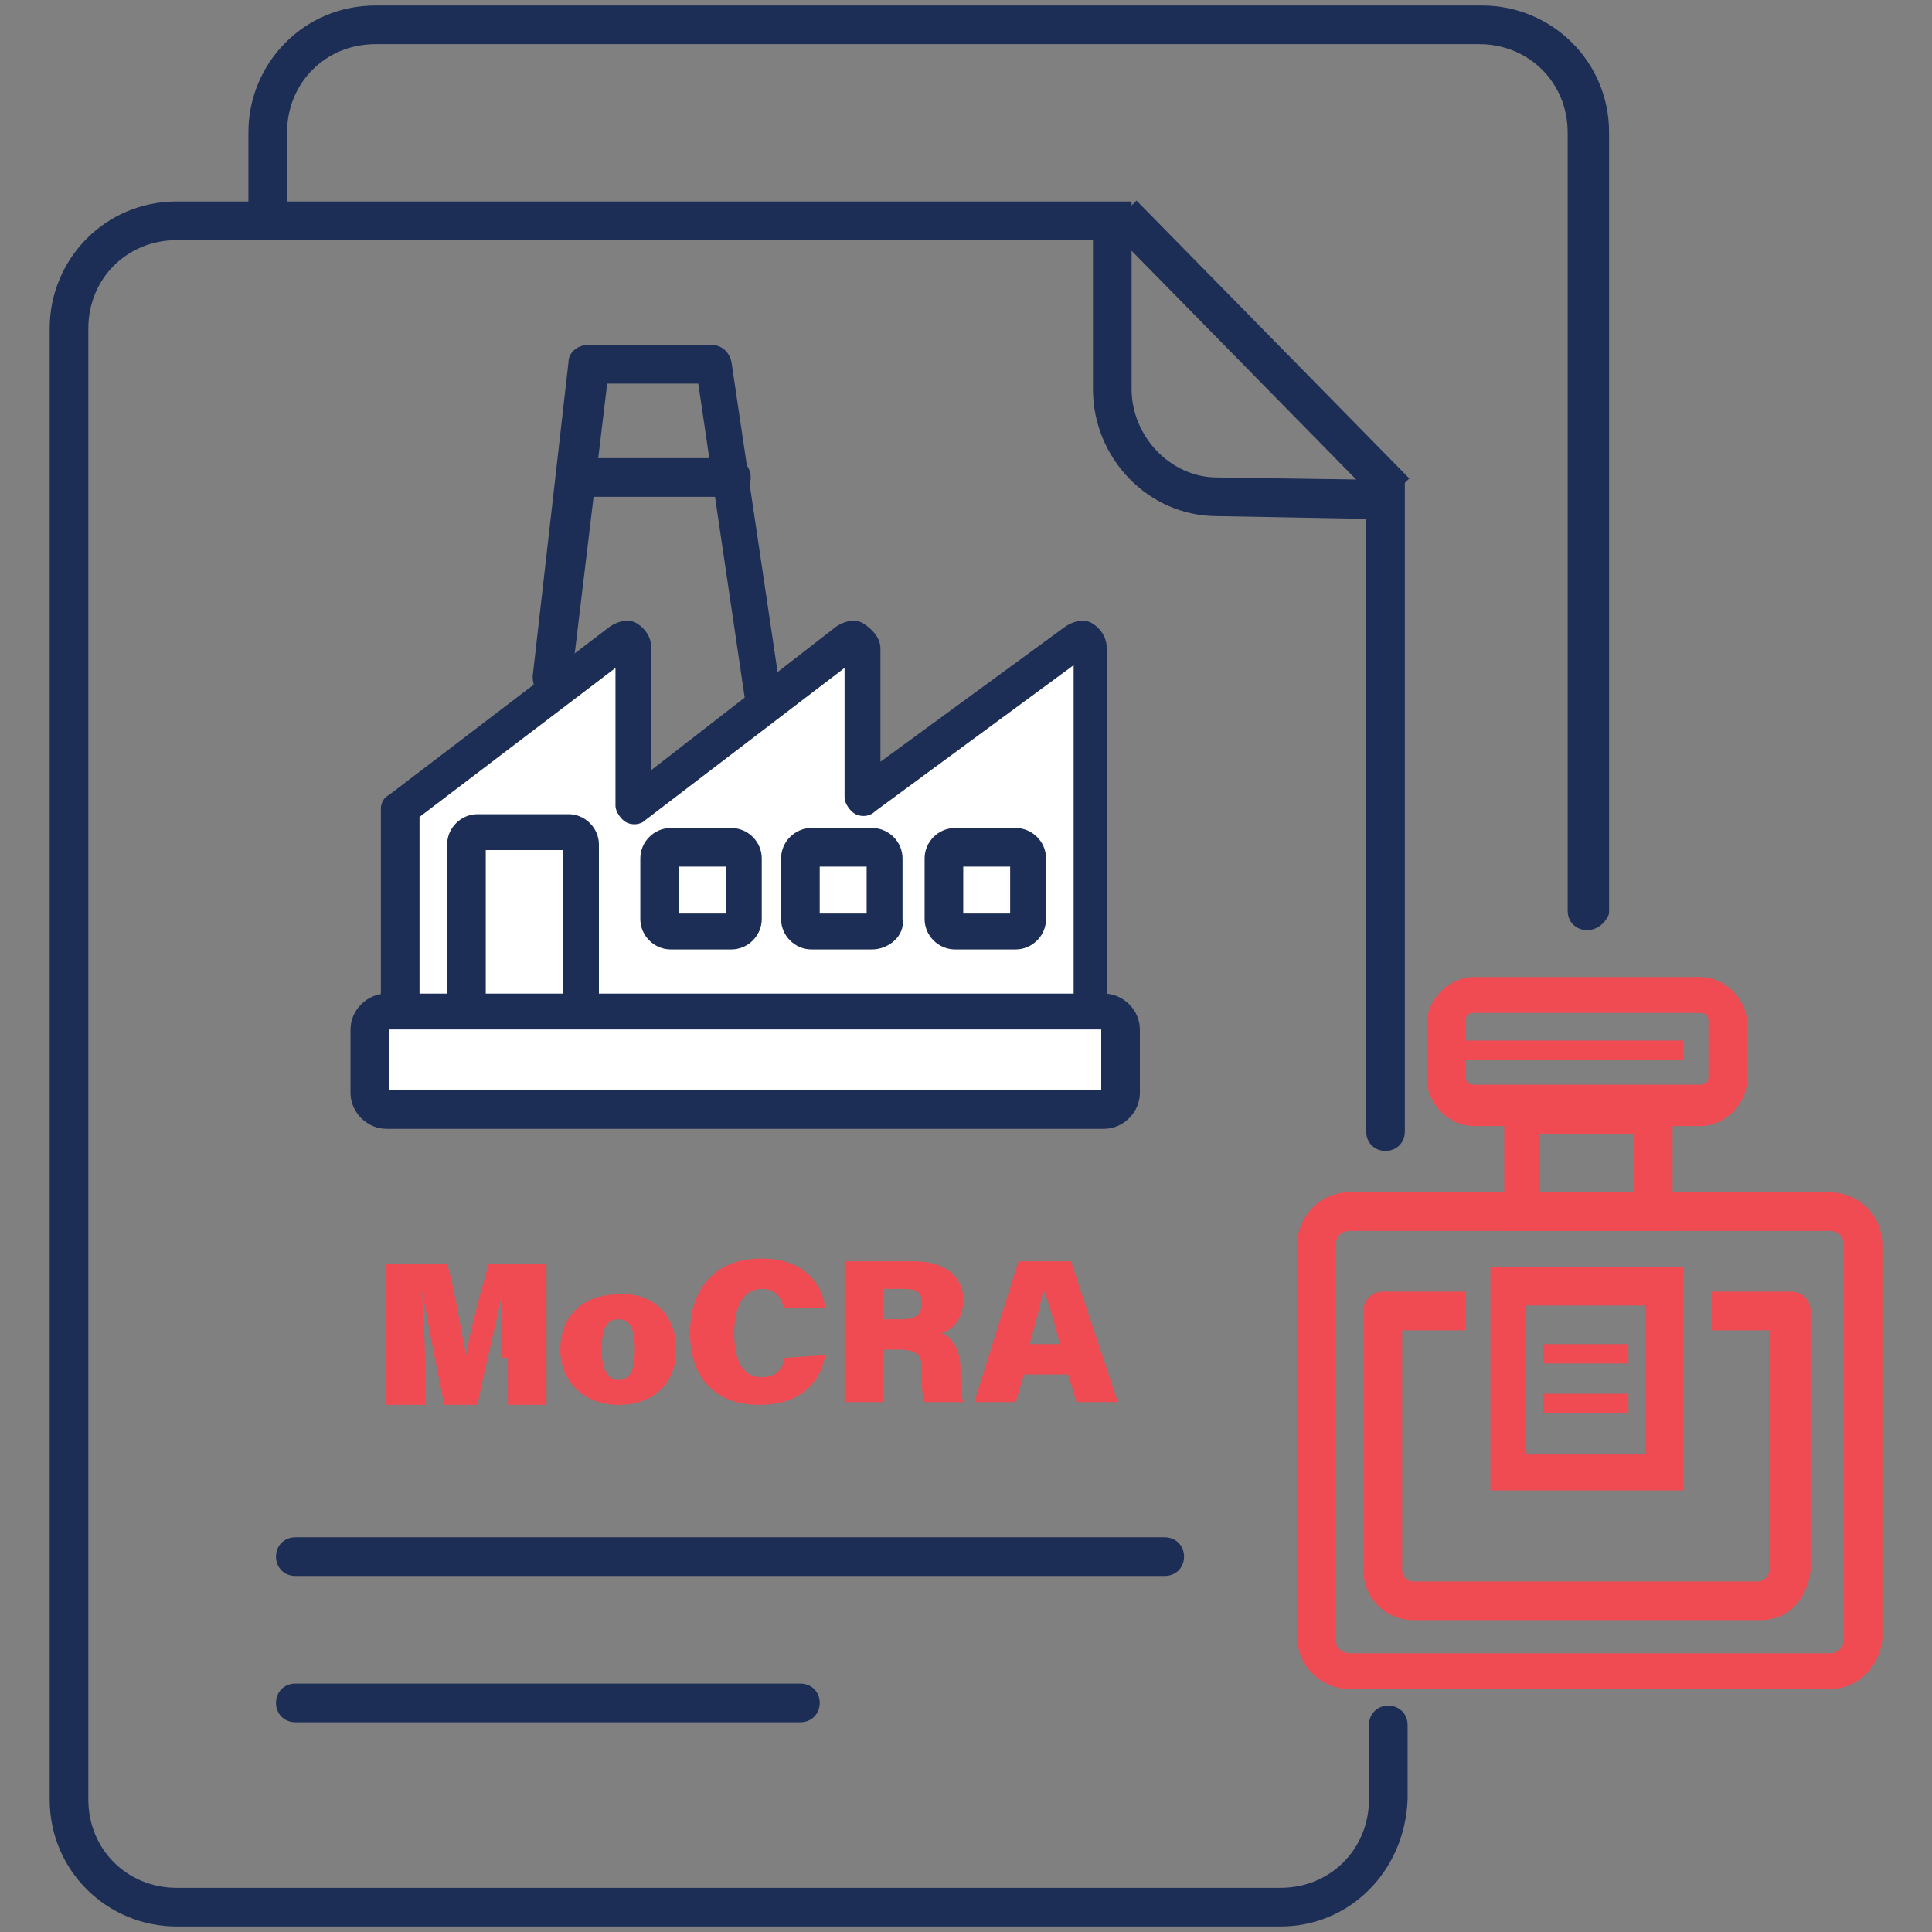 <svg xmlns="http://www.w3.org/2000/svg" xmlns:xlink="http://www.w3.org/1999/xlink" id="Layer_2_00000160874183907073156830000005399506060673101704_" x="0px" y="0px" viewBox="0 0 70 70" style="enable-background:new 0 0 70 70;" xml:space="preserve"><rect x="0" y="0" width="70" height="70" fill="#808080" stroke="none"/><style type="text/css">	.st0{fill:#1C2D56;}	.st1{fill:#F04B53;}	.st2{fill:#FFFFFF;}</style><g id="Layer_1-2">	<g>		<path class="st0" d="M46.4,69.8h-40c-2.5,0-4.6-2-4.6-4.6V11.9c0-2.5,2-4.6,4.6-4.6H41l0,6.8c0,1.7,1.4,3.2,3.1,3.2l6.8,0.1V41   c0,0.4-0.3,0.7-0.7,0.7c-0.4,0-0.7-0.3-0.7-0.7V18.8l-5.4-0.1c-2.5,0-4.5-2.1-4.5-4.6l0-5.4H6.4c-1.8,0-3.2,1.4-3.2,3.2v53.3   c0,1.8,1.4,3.2,3.2,3.2h40c1.8,0,3.2-1.4,3.2-3.2v-2.7c0-0.4,0.3-0.7,0.7-0.7c0.4,0,0.7,0.3,0.7,0.7v2.7   C50.9,67.8,48.9,69.8,46.4,69.8z"></path>		<rect x="44.9" y="5.8" transform="matrix(0.714 -0.701 0.701 0.714 4.054 35.583)" class="st0" width="1.4" height="14.1"></rect>		<path class="st0" d="M57.5,33.7c-0.4,0-0.7-0.3-0.7-0.7V4.8c0-1.8-1.4-3.2-3.2-3.2H13.6c-1.8,0-3.2,1.4-3.2,3.2v2.7   c0,0.4-0.3,0.7-0.7,0.7C9.3,8.1,9,7.8,9,7.5V4.8c0-2.5,2-4.6,4.6-4.6h40.1c2.5,0,4.6,2,4.6,4.6v28.3   C58.2,33.4,57.9,33.7,57.5,33.7L57.5,33.7z"></path>		<path class="st0" d="M42.2,57.1H10.7c-0.4,0-0.7-0.3-0.7-0.7c0-0.4,0.3-0.7,0.7-0.7h31.5c0.4,0,0.7,0.3,0.7,0.7   C42.9,56.8,42.6,57.1,42.2,57.1z"></path>		<path class="st0" d="M29,62.4H10.7c-0.4,0-0.7-0.3-0.7-0.7c0-0.4,0.3-0.7,0.7-0.7H29c0.4,0,0.7,0.3,0.7,0.7   C29.7,62.1,29.4,62.4,29,62.4z"></path>		<g>			<path class="st1" d="M18.2,49.2c0-0.8,0-1.8,0-2.4h0c-0.2,1.1-0.6,2.6-0.9,4.1h-1.2c-0.3-1.4-0.6-3-0.8-4.1h0    c0,0.6,0.1,1.6,0.1,2.5v1.6H14v-5.1h2.2c0.3,1,0.5,2.5,0.7,3.3h0c0.1-0.8,0.5-2.2,0.8-3.3h2.1v5.1h-1.4V49.2z"></path>			<path class="st1" d="M24.5,48.9c0,1.2-0.8,2-2.1,2c-1.3,0-2.1-0.9-2.1-2c0-1.1,0.7-2,2.1-2C23.7,46.8,24.5,47.7,24.5,48.9z     M21.8,48.9c0,0.7,0.2,1.1,0.6,1.1s0.6-0.3,0.6-1.1c0-0.8-0.2-1.1-0.6-1.1C22,47.8,21.8,48.1,21.8,48.9L21.8,48.9z"></path>			<path class="st1" d="M29.9,49.1c-0.2,1.1-1,1.8-2.4,1.8c-1.7,0-2.5-1.1-2.5-2.6c0-1.5,0.8-2.7,2.6-2.7c1.5,0,2.2,0.9,2.3,1.8    h-1.5c-0.1-0.4-0.3-0.7-0.8-0.7c-0.7,0-1,0.7-1,1.6c0,0.8,0.2,1.6,1,1.6c0.6,0,0.8-0.4,0.8-0.7L29.9,49.1L29.9,49.1z"></path>			<path class="st1" d="M32,48.9v1.9h-1.4v-5.1h2.5c1.2,0,1.8,0.6,1.8,1.4c0,0.7-0.4,1.1-0.8,1.2c0.3,0.1,0.7,0.5,0.7,1.3v0.2    c0,0.3,0,0.7,0.1,1h-1.4c-0.1-0.2-0.1-0.6-0.1-1.1v-0.1c0-0.4-0.1-0.7-0.8-0.7L32,48.9L32,48.9z M32,47.8h0.7    c0.5,0,0.7-0.2,0.7-0.6s-0.2-0.5-0.7-0.5H32V47.8z"></path>			<path class="st1" d="M37.1,49.8l-0.3,1h-1.5l1.6-5.1h1.9l1.7,5.1H39l-0.3-1H37.1L37.1,49.8z M38.4,48.7c-0.2-0.8-0.4-1.5-0.6-2h0    c-0.1,0.6-0.3,1.3-0.5,2H38.4L38.4,48.7z"></path>		</g>		<g>			<path class="st1" d="M66.3,61.2H48.9c-1,0-1.9-0.8-1.9-1.9V45.1c0-1,0.8-1.9,1.9-1.9h17.4c1,0,1.9,0.8,1.9,1.9v14.3    C68.1,60.4,67.3,61.2,66.3,61.2z M48.9,44.6c-0.3,0-0.5,0.2-0.5,0.5v14.3c0,0.3,0.2,0.5,0.5,0.5h17.4c0.3,0,0.5-0.2,0.5-0.5V45.1    c0-0.3-0.2-0.5-0.5-0.5C66.3,44.6,48.9,44.6,48.9,44.6z"></path>			<path class="st1" d="M63.8,58.7H51.2c-1,0-1.8-0.8-1.8-1.8v-9.4c0-0.4,0.3-0.7,0.7-0.7h3v1.4h-2.3v8.7c0,0.2,0.2,0.4,0.4,0.4    h12.5c0.2,0,0.4-0.2,0.4-0.4v-8.7H62v-1.4h2.9c0.4,0,0.7,0.3,0.7,0.7v9.4C65.5,57.9,64.8,58.7,63.8,58.7z"></path>			<path class="st1" d="M61,54h-7v-8.1h7V54z M55.3,52.7h4.3v-5.4h-4.3V52.7z"></path>			<rect x="55.9" y="48.7" class="st1" width="3.1" height="0.7"></rect>			<rect x="55.9" y="50.5" class="st1" width="3.1" height="0.7"></rect>			<path class="st1" d="M60.6,44.6h-6.1v-4.8h6.1V44.6z M55.8,43.2h3.4v-2.1h-3.4V43.2z"></path>			<path class="st1" d="M61.6,40.8h-8.2c-0.9,0-1.7-0.8-1.7-1.7v-2c0-0.9,0.8-1.7,1.7-1.7h8.2c0.9,0,1.7,0.8,1.7,1.7v2    C63.3,40,62.5,40.8,61.6,40.8z M53.4,36.7c-0.2,0-0.3,0.1-0.3,0.3v2c0,0.2,0.1,0.3,0.3,0.3h8.2c0.2,0,0.3-0.1,0.3-0.3v-2    c0-0.2-0.1-0.3-0.3-0.3H53.4z"></path>			<rect x="52.3" y="37.7" class="st1" width="8.7" height="0.7"></rect>		</g>		<g>			<g>				<path class="st2" d="M14.6,36.5v-7.2l8-6.1c0.2-0.1,0.5,0,0.5,0.2v5.8l7.8-6c0.2-0.2,0.5,0,0.5,0.2v5.5l7.8-5.7     c0.2-0.1,0.5,0,0.5,0.2v13.3"></path>				<path class="st0" d="M39.6,37.4c-0.4,0-0.7-0.3-0.7-0.7V24.1l-7.2,5.3c-0.2,0.2-0.5,0.2-0.7,0.1c-0.2-0.1-0.4-0.4-0.4-0.6v-4.7     l-7.2,5.5c-0.2,0.2-0.5,0.2-0.7,0.1c-0.2-0.1-0.4-0.4-0.4-0.6v-5l-7.1,5.4v6.9c0,0.4-0.3,0.7-0.7,0.7c-0.4,0-0.7-0.3-0.7-0.7     v-7.2c0-0.2,0.1-0.4,0.3-0.5l8-6.1c0.3-0.2,0.7-0.3,1-0.1c0.3,0.2,0.5,0.5,0.5,0.9v4.4l6.7-5.2c0.3-0.2,0.7-0.3,1-0.1     c0.3,0.2,0.6,0.5,0.6,0.9v4.1l6.7-4.9c0.3-0.2,0.7-0.3,1-0.1c0.3,0.2,0.5,0.5,0.5,0.9v13.3C40.3,37.1,40,37.4,39.6,37.4     L39.6,37.4z"></path>			</g>			<path class="st0" d="M27.7,26c-0.3,0-0.6-0.2-0.7-0.6l-1.7-11.5H22l-1.3,10.8c0,0.4-0.4,0.6-0.8,0.6c-0.4,0-0.6-0.4-0.6-0.8    l1.3-11.4c0-0.3,0.3-0.6,0.7-0.6h4.5c0.3,0,0.6,0.2,0.7,0.6l1.8,12.1C28.4,25.6,28.2,26,27.7,26C27.8,26,27.7,26,27.7,26L27.7,26    z"></path>			<path class="st0" d="M26.5,18H21c-0.4,0-0.7-0.3-0.7-0.7s0.3-0.7,0.7-0.7h5.5c0.4,0,0.7,0.3,0.7,0.7S26.9,18,26.5,18z"></path>			<g>				<path class="st2" d="M16.9,36.6v-5.9c0-0.2,0.2-0.4,0.4-0.4h3.3c0.2,0,0.4,0.2,0.4,0.4v5.9"></path>				<path class="st0" d="M21.1,37.2c-0.4,0-0.7-0.3-0.7-0.7v-5.7h-2.8v5.7c0,0.4-0.3,0.7-0.7,0.7s-0.7-0.3-0.7-0.7v-5.9     c0-0.6,0.5-1.1,1.1-1.1h3.3c0.6,0,1.1,0.5,1.1,1.1v5.9C21.8,36.9,21.5,37.2,21.1,37.2z"></path>			</g>			<g>				<path class="st2" d="M24.3,30.7h2.2c0.2,0,0.4,0.2,0.4,0.4v2.2c0,0.2-0.2,0.4-0.4,0.4h-2.2c-0.2,0-0.4-0.2-0.4-0.4v-2.2     C23.9,30.9,24.1,30.7,24.3,30.7z"></path>				<path class="st0" d="M26.5,34.4h-2.2c-0.6,0-1.1-0.5-1.1-1.1v-2.2c0-0.6,0.5-1.1,1.1-1.1h2.2c0.6,0,1.1,0.5,1.1,1.1v2.2     C27.6,33.9,27.1,34.4,26.5,34.4z M24.6,33.1h1.7v-1.7h-1.7V33.1z"></path>			</g>			<g>				<path class="st2" d="M29.5,30.7h2.2c0.2,0,0.4,0.2,0.4,0.4v2.2c0,0.2-0.2,0.4-0.4,0.4h-2.2c-0.2,0-0.4-0.2-0.4-0.4v-2.2     C29,30.9,29.2,30.7,29.5,30.7z"></path>				<path class="st0" d="M31.6,34.4h-2.2c-0.6,0-1.1-0.5-1.1-1.1v-2.2c0-0.6,0.5-1.1,1.1-1.1h2.2c0.6,0,1.1,0.5,1.1,1.1v2.2     C32.8,33.9,32.2,34.4,31.6,34.4z M29.7,33.1h1.7v-1.7h-1.7V33.1z"></path>			</g>			<g>				<path class="st2" d="M34.7,30.7h2.2c0.2,0,0.4,0.2,0.4,0.4v2.2c0,0.2-0.2,0.4-0.4,0.4h-2.2c-0.2,0-0.4-0.2-0.4-0.4v-2.2     C34.2,30.9,34.4,30.7,34.7,30.7z"></path>				<path class="st0" d="M36.8,34.4h-2.2c-0.6,0-1.1-0.5-1.1-1.1v-2.2c0-0.6,0.5-1.1,1.1-1.1h2.2c0.6,0,1.1,0.5,1.1,1.1v2.2     C37.9,33.9,37.4,34.4,36.8,34.4z M34.9,33.1h1.7v-1.7h-1.7V33.1z"></path>			</g>			<g>				<path class="st2" d="M14,36.7h26c0.3,0,0.6,0.3,0.6,0.6v2.3c0,0.3-0.3,0.6-0.6,0.6H14c-0.3,0-0.6-0.3-0.6-0.6v-2.3     C13.4,36.9,13.7,36.7,14,36.7z"></path>				<path class="st0" d="M40,40.9H14c-0.7,0-1.3-0.6-1.3-1.3v-2.3c0-0.7,0.6-1.3,1.3-1.3h26c0.7,0,1.3,0.6,1.3,1.3v2.3     C41.3,40.3,40.7,40.9,40,40.9z M14.1,39.5h25.8v-2.2H14.1V39.5z"></path>			</g>		</g>	</g></g></svg>